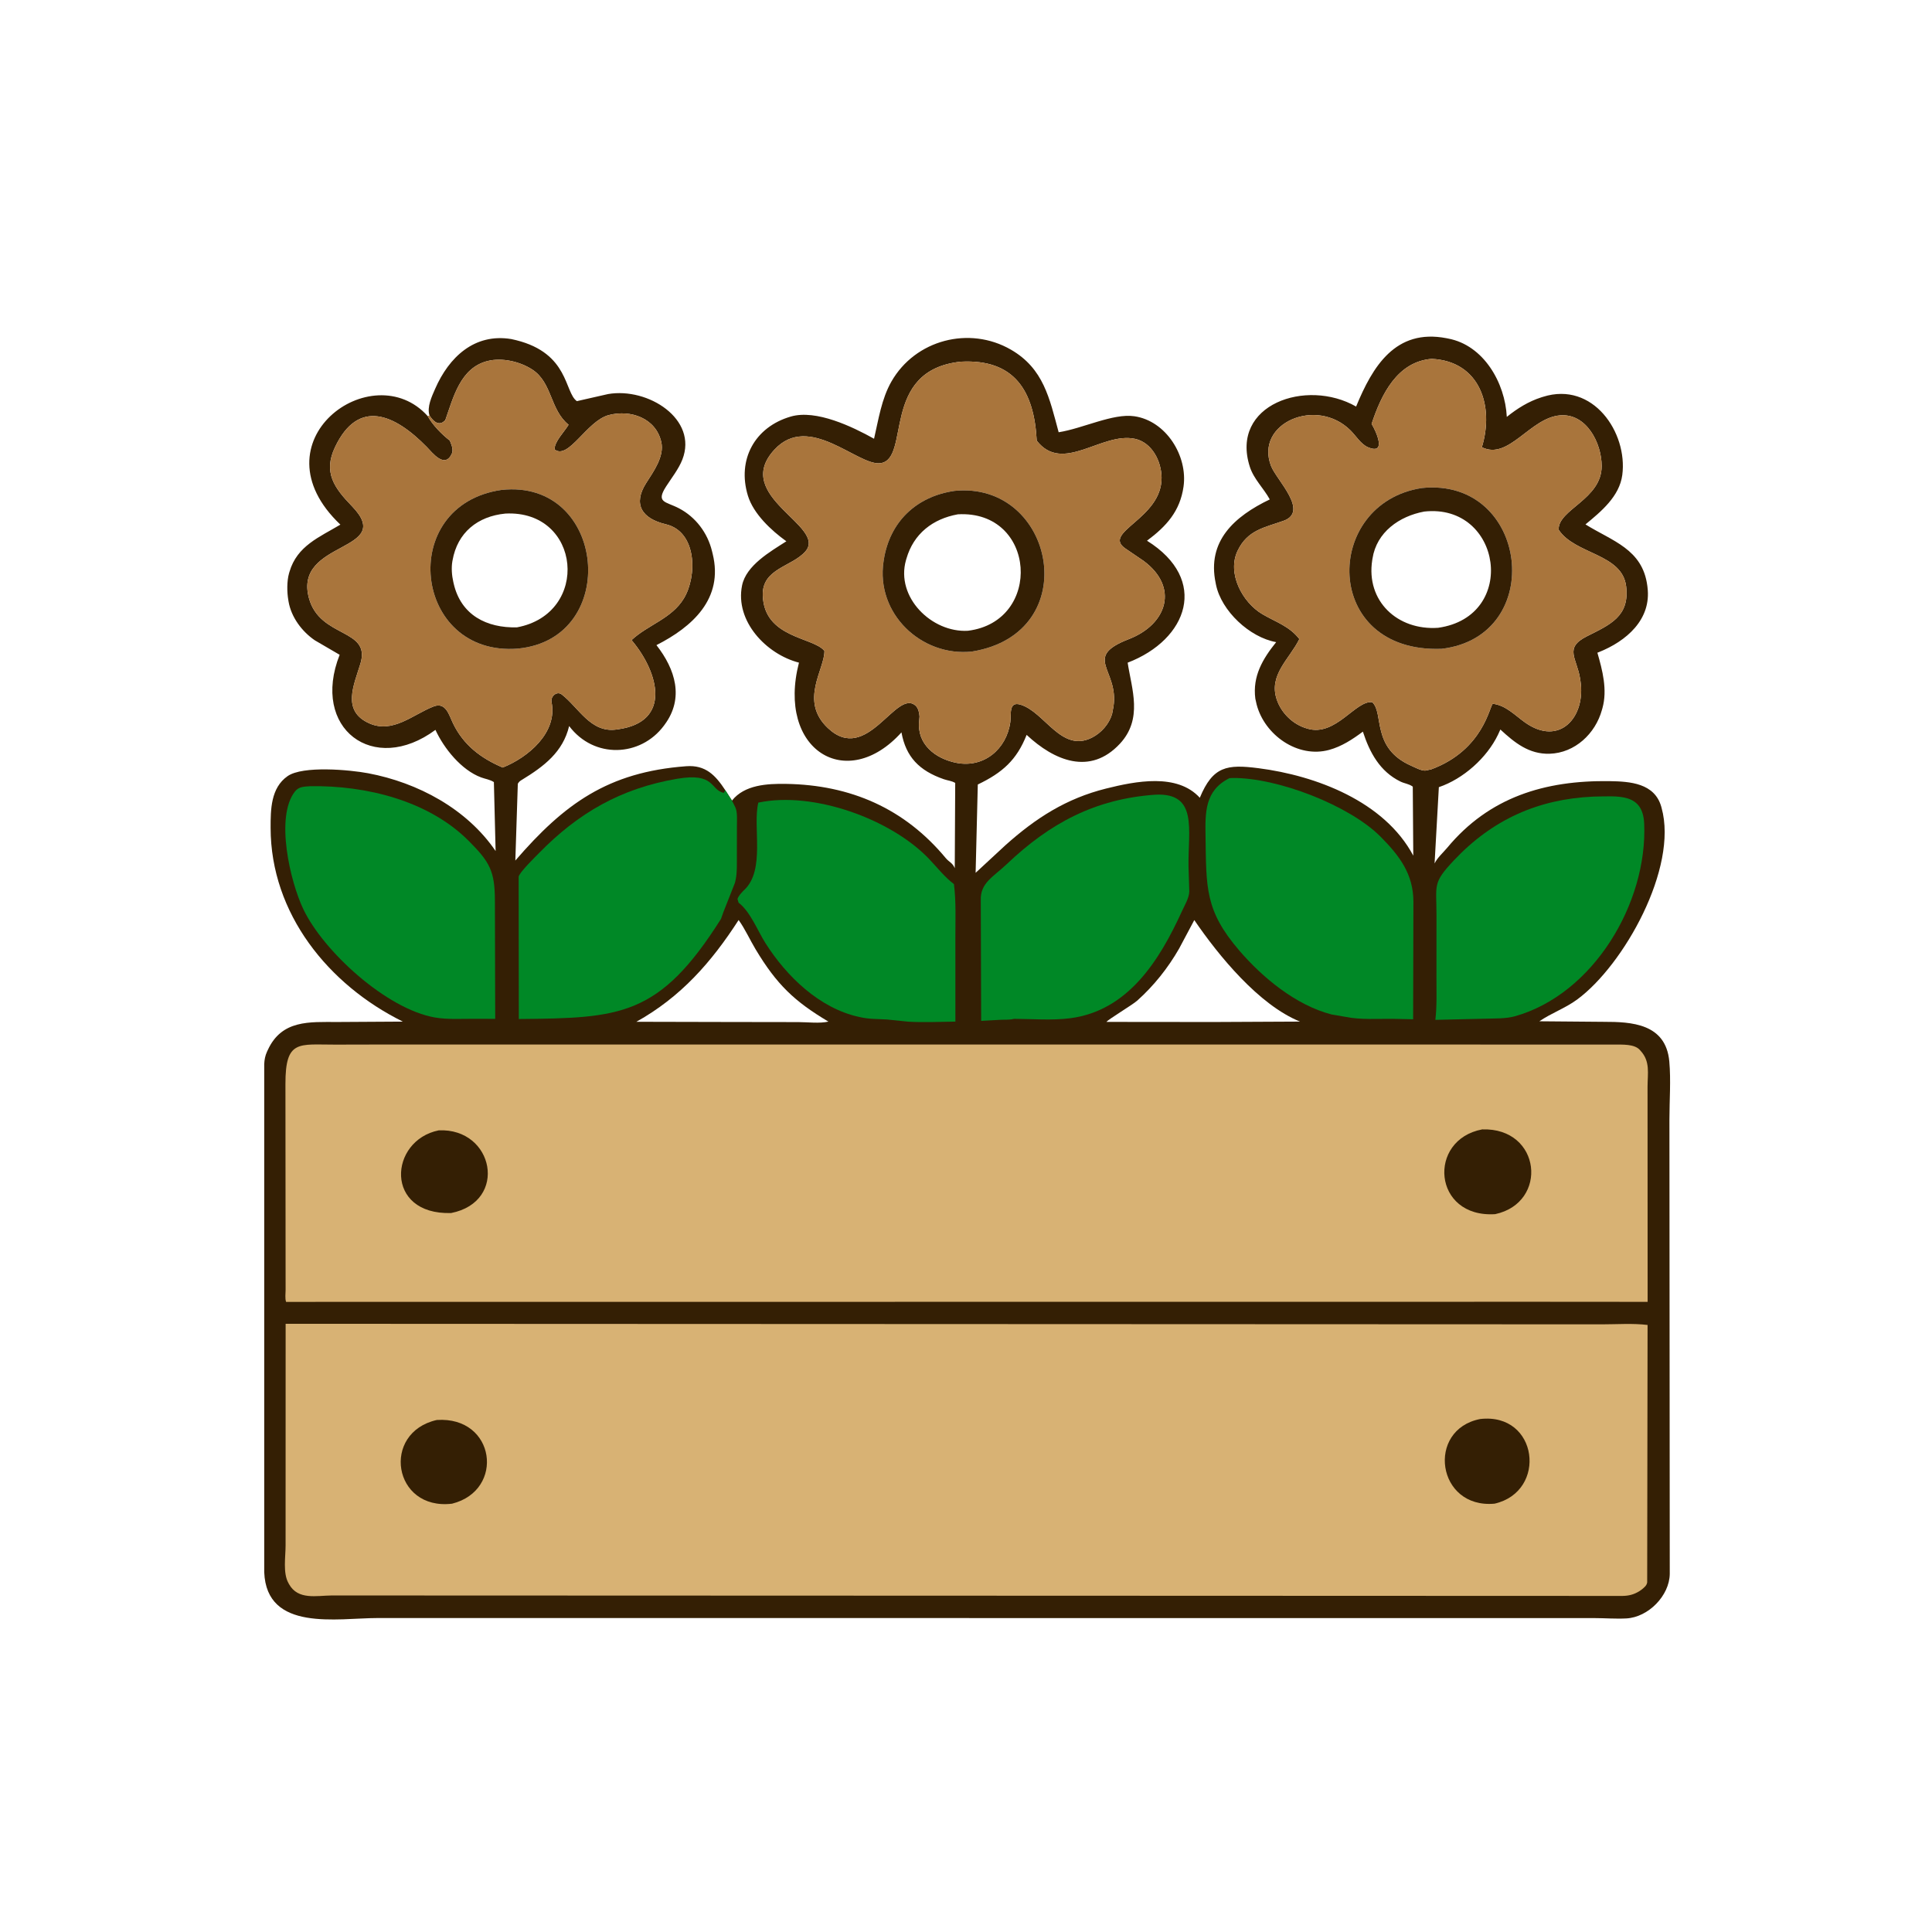 <?xml version="1.0" encoding="UTF-8"?> <svg xmlns="http://www.w3.org/2000/svg" width="221" height="221" viewBox="0 0 221 221" fill="none"> <path d="M83.731 91.578C85.164 89.764 87.774 89.636 89.902 89.668C97.325 89.781 103.494 92.504 108.183 98.156C108.574 98.626 108.955 98.683 109.214 99.314L109.266 89.557C108.846 89.311 108.413 89.289 107.964 89.134C105.145 88.157 103.627 86.578 103.117 83.776C96.841 90.738 88.82 85.784 91.393 75.799C87.664 74.841 84.055 71.058 84.884 66.972C85.351 64.668 88.121 63.092 89.952 61.918C88.226 60.681 86.188 58.78 85.554 56.707C84.294 52.584 86.332 48.841 90.465 47.647C93.367 46.81 97.518 48.816 99.982 50.188C100.493 47.989 100.833 45.633 101.968 43.646C104.701 38.864 110.882 37.255 115.628 39.991C119.385 42.156 120.055 45.583 121.099 49.445C123.877 49.01 127.303 47.262 129.749 47.613C133.392 48.136 135.881 52.153 135.383 55.666C134.985 58.473 133.424 60.202 131.204 61.852C138.338 66.302 135.883 73.163 128.992 75.803C129.458 78.843 130.758 82.224 128.101 85.078C124.694 88.738 120.598 87.019 117.435 84.061C116.303 86.93 114.675 88.385 111.849 89.739L111.601 99.841L115.008 96.686C118.489 93.571 121.967 91.34 126.523 90.202C129.9 89.359 134.657 88.413 137.245 91.256C138.743 87.642 140.352 87.412 143.957 87.874C150.529 88.718 158.362 91.668 161.664 97.877L161.606 89.982C161.143 89.648 160.684 89.639 160.198 89.402C157.836 88.25 156.671 86.067 155.899 83.691C154.719 84.57 153.479 85.386 152.046 85.779C148.442 86.766 144.645 84.072 143.743 80.576L143.595 79.917C143.265 77.347 144.432 75.377 145.981 73.453C142.935 72.909 139.713 69.881 139.098 66.89L139.061 66.701C138.043 61.892 141.198 59.074 145.248 57.128C144.551 55.85 143.418 54.804 142.965 53.392C140.682 46.265 149.436 43.245 155.124 46.506C157.005 41.937 159.614 37.555 165.46 38.687L165.642 38.724C169.728 39.487 172.167 43.799 172.362 47.688C173.56 46.723 174.849 45.917 176.324 45.448L176.513 45.39C182.223 43.586 186.21 49.488 185.572 54.333C185.248 56.786 183.151 58.512 181.361 59.986C184.437 61.903 187.884 62.806 188.434 66.999L188.455 67.174C188.927 70.866 186.037 73.348 182.867 74.608L182.724 74.663C183.306 76.681 183.887 78.913 183.301 81.006L183.245 81.202C182.5 83.92 180.154 86.131 177.263 86.22C174.908 86.293 173.253 84.957 171.626 83.448L171.356 84.039C170.075 86.7 167.385 89.093 164.589 90.043L164.101 98.769C164.414 98.113 165.084 97.529 165.561 96.957C170.351 91.199 176.693 89.243 184.136 89.355C186.467 89.389 189.256 89.588 190.026 92.262L190.07 92.425C191.972 99.269 185.762 110.391 180.414 114.331C179.045 115.339 177.461 115.881 176.088 116.823L183.445 116.886C186.589 116.883 190.563 117.057 190.952 121.43C191.143 123.575 190.965 125.902 190.964 128.06L191.003 180.042C190.965 182.536 188.545 184.997 186.037 185.131C184.83 185.195 183.574 185.095 182.361 185.092L43.197 185.086C38.578 185.09 30.49 186.697 30.224 179.837L30.224 121.722C30.247 121.211 30.332 120.765 30.545 120.297L30.636 120.104C32.231 116.639 35.401 116.908 38.578 116.906L46.085 116.861C37.569 112.661 30.966 104.5 30.955 94.701C30.952 92.62 30.968 90.127 32.896 88.782C34.644 87.563 40.016 88.056 42.115 88.452C47.799 89.526 53.392 92.513 56.693 97.349L56.495 89.462C56.02 89.162 55.547 89.117 55.034 88.927C52.779 88.09 50.784 85.611 49.81 83.489C42.723 88.741 35.52 83.335 38.853 74.901L36.01 73.243C34.533 72.231 33.317 70.604 33.008 68.816L32.978 68.631C32.821 67.719 32.81 66.477 33.061 65.583L33.118 65.394C33.987 62.441 36.52 61.454 38.936 60.012C28.919 50.505 42.584 40.544 48.922 47.594L49.128 47.523C48.82 46.546 49.393 45.353 49.777 44.473C51.346 40.878 54.257 38.088 58.484 38.785L59.049 38.915C65.112 40.431 64.551 44.879 65.987 45.887L69.562 45.075C74.136 44.291 79.855 47.94 78.056 52.565C77.636 53.644 76.82 54.675 76.197 55.642C74.988 57.52 76.142 57.347 77.666 58.144C79.575 59.141 80.942 60.958 81.445 63.041L81.524 63.363C82.787 68.495 79.185 71.716 75.09 73.795C77.252 76.557 78.28 79.861 76.023 82.899L75.926 83.031C73.261 86.587 67.95 86.831 65.104 83.052C64.391 86.024 62.239 87.655 59.689 89.212L59.593 89.27C59.415 89.385 59.343 89.475 59.233 89.651L58.949 98.436C64.536 91.968 69.525 88.318 78.491 87.648C80.717 87.481 81.843 88.684 82.969 90.395L83.731 91.578ZM109.912 41.372C100.617 42.349 104.247 52.577 100.68 52.988C98.094 53.286 92.544 47.151 88.59 51.432C83.641 56.789 94.685 60.168 92.124 63.083C90.574 64.846 87.159 65.023 87.254 68.102C87.404 73.021 93.06 72.861 94.307 74.458C94.334 76.591 91.404 80.163 94.695 83.277C99.204 87.542 102.518 78.68 104.753 80.739C105.047 81.01 105.165 81.576 105.185 81.958L105.144 82.471C104.857 85.12 106.995 86.8 109.439 87.269C112.545 87.86 115.135 85.702 115.568 82.605C115.691 81.721 115.351 80.183 116.741 80.607C119.513 81.452 121.398 86.129 124.888 84.386C125.962 83.85 126.858 82.837 127.207 81.688L127.372 80.809C128.007 76.577 123.756 75.189 129.124 73.11C133.545 71.398 134.872 67.147 130.802 64.15L128.738 62.747C125.978 60.868 132.92 59.364 132.872 54.632C132.853 52.779 131.789 50.613 129.816 50.195C126.004 49.389 121.571 54.243 118.591 50.407C118.295 44.728 116.06 41.05 109.912 41.372ZM163.763 41.05C159.833 41.374 158.002 45.124 156.897 48.492C157.397 49.298 158.683 52.085 156.485 51.16C155.682 50.823 155.093 49.84 154.492 49.242C150.579 45.343 143.519 48.429 145.389 53.293C146.009 54.907 149.808 58.521 146.805 59.582C144.617 60.356 142.71 60.631 141.573 62.992C140.331 65.57 142.112 68.908 144.404 70.255C145.947 71.162 147.49 71.622 148.632 73.099C147.514 75.385 145.077 77.204 146.054 80.043C146.585 81.584 147.895 82.859 149.455 83.316L149.581 83.355C152.799 84.29 155.085 80.066 156.971 80.325C158.334 81.574 156.826 85.572 161.434 87.596C161.848 87.778 162.599 88.189 163.052 88.147L163.71 88.008C169.747 85.772 170.395 80.672 170.768 80.504C172.255 80.685 173.271 81.804 174.437 82.634C178.407 85.462 181.438 81.996 180.781 77.857L180.751 77.657C180.381 75.266 178.863 74.128 181.522 72.787C184.135 71.468 186.436 70.534 186.013 67.066C185.554 63.308 180.135 63.432 178.291 60.592C178.209 58.265 183.218 57.13 183.214 53.308C183.212 50.685 181.476 47.256 178.446 47.513C174.999 47.806 172.573 52.69 169.509 51.156C170.933 46.502 169.323 41.315 163.763 41.05ZM50.936 48.065L50.669 48.29C50.016 48.69 49.456 48.037 49.128 47.523L48.922 47.594C49.492 48.627 50.528 49.676 51.451 50.396L51.489 50.484C51.666 50.928 51.892 51.46 51.674 51.92C50.858 53.637 49.478 51.802 48.812 51.122C45.173 47.403 41.002 45.516 38.325 51.144C36.94 54.054 38.259 55.832 40.256 57.897C45.37 63.181 33.526 61.753 35.341 68.423C36.598 73.04 42.467 71.852 41.229 75.917C40.484 78.366 39.064 81.306 42.215 82.73C44.932 83.958 47.242 81.724 49.595 80.813C51.003 80.268 51.36 81.794 51.827 82.756C53.031 85.239 55.014 86.736 57.505 87.797C60.393 86.649 63.811 83.81 63.09 80.299C62.959 79.663 63.695 79.004 64.26 79.441C66.191 80.935 67.553 83.834 70.471 83.454L70.681 83.425C76.877 82.581 75.333 76.948 72.356 73.357L72.241 73.22C74.121 71.463 76.827 70.774 78.231 68.448C79.766 65.906 79.73 60.814 76.175 59.974C73.402 59.319 72.379 57.673 73.91 55.264C74.752 53.938 76.02 52.212 75.643 50.556C75.023 47.834 72.144 46.819 69.632 47.483C67.126 48.147 65.037 52.633 63.45 51.419C63.36 50.569 64.605 49.337 65.039 48.586C62.902 46.864 63.187 43.77 60.883 42.271C59.485 41.361 57.442 40.887 55.797 41.291C52.661 42.06 51.864 45.446 50.936 48.065ZM136.615 105.246L134.879 108.506C133.611 110.72 131.991 112.76 130.086 114.461C129.533 114.955 126.805 116.581 126.565 116.895L138.836 116.907L148.709 116.859C144.007 114.962 139.387 109.311 136.615 105.246ZM84.491 105.24C81.357 110.101 77.869 114.049 72.794 116.881L83.232 116.905L91.316 116.917C92.352 116.918 93.778 117.094 94.762 116.86C90.859 114.538 88.846 112.613 86.431 108.588C85.774 107.494 85.235 106.274 84.491 105.24Z" fill="#341F04"></path> <path d="M182.24 91.125C185.056 91.086 187.925 90.663 188.077 94.216C188.467 103.302 182.264 113.734 173.287 116.25C172.233 116.545 170.987 116.488 169.897 116.528L164.191 116.659C164.375 115.086 164.313 113.456 164.315 111.874L164.319 104.708C164.322 101.192 163.842 101.039 166.297 98.431C170.696 93.756 175.934 91.408 182.24 91.125Z" fill="#008826"></path> <path d="M85.012 101.916L85.142 101.795C87.577 99.49 86.072 94.536 86.745 91.811C93.034 90.474 101.903 93.689 106.249 98.226C107.17 99.187 108.054 100.335 109.121 101.131C109.378 103.149 109.281 105.249 109.284 107.281L109.287 116.861C107.511 116.882 105.691 116.971 103.918 116.871L101.464 116.619C100.432 116.554 99.427 116.593 98.414 116.356L98.264 116.324C93.716 115.334 89.955 111.663 87.553 107.873C86.648 106.444 85.843 104.3 84.486 103.257L84.362 102.838C84.486 102.462 84.755 102.206 85.012 101.916Z" fill="#008826"></path> <path d="M132.144 90.905C137.07 90.645 135.887 94.924 135.953 99.109L136.041 101.968C136.035 102.697 135.494 103.593 135.19 104.258C132.652 109.813 129.066 115.613 122.423 116.475C120.361 116.742 118.064 116.553 115.976 116.545C115.535 116.668 115.022 116.633 114.566 116.647L112.235 116.778L112.191 103.007C112.11 100.987 113.634 100.302 115.167 98.844C120.082 94.171 125.256 91.389 132.144 90.905Z" fill="#008826"></path> <path d="M35.485 89.933C41.845 89.828 49.013 91.576 53.611 96.184C56.024 98.601 56.599 99.638 56.612 102.996L56.646 116.546L54.252 116.539C52.801 116.532 51.19 116.638 49.763 116.392C44.212 115.435 37 108.819 34.705 104.016C33.182 100.828 31.455 93.421 33.748 90.527C34.201 89.956 34.822 89.989 35.485 89.933Z" fill="#008826"></path> <path d="M140.633 89.015L140.984 88.994C146.13 88.937 154.384 92.141 157.922 95.709C160.083 97.888 161.67 99.964 161.679 103.139L161.647 116.594L159.302 116.543C157.59 116.527 155.608 116.669 153.932 116.321L152.324 116.046C148.231 114.992 144.388 111.806 141.719 108.683C137.834 104.135 137.989 101.559 137.9 95.624C137.859 92.948 137.81 90.415 140.633 89.015Z" fill="#008826"></path> <path d="M82.475 105.112C75.415 116.294 70.98 116.46 59.347 116.564L59.328 100.289C59.407 99.795 61.266 97.98 61.653 97.585C66.154 92.985 71.03 90.18 77.442 89.086C81.848 88.333 81.195 90.345 82.794 90.699L82.968 90.395L83.73 91.578L84.098 92.319C84.384 92.837 84.29 93.954 84.295 94.54L84.29 98.115C84.286 98.933 84.321 99.779 84.161 100.583L84.079 100.96L82.731 104.382L82.475 105.112Z" fill="#008826"></path> <path d="M50.937 48.065C51.864 45.446 52.662 42.06 55.797 41.29C57.442 40.887 59.485 41.361 60.883 42.271C63.187 43.77 62.902 46.864 65.039 48.585C64.605 49.337 63.36 50.569 63.451 51.419C65.038 52.633 67.126 48.147 69.632 47.483C72.144 46.819 75.023 47.834 75.643 50.556C76.021 52.212 74.752 53.938 73.91 55.263C72.379 57.673 73.402 59.318 76.175 59.974C79.73 60.814 79.766 65.906 78.231 68.448C76.827 70.774 74.121 71.462 72.241 73.22L72.356 73.357C75.333 76.948 76.877 82.58 70.681 83.425L70.471 83.454C67.553 83.834 66.191 80.935 64.261 79.441C63.696 79.003 62.96 79.662 63.09 80.299C63.811 83.81 60.393 86.649 57.505 87.797C55.015 86.736 53.031 85.239 51.827 82.756C51.36 81.794 51.004 80.267 49.595 80.813C47.242 81.723 44.932 83.958 42.215 82.73C39.064 81.305 40.484 78.365 41.229 75.917C42.467 71.852 36.598 73.04 35.342 68.423C33.526 61.753 45.37 63.181 40.256 57.896C38.259 55.832 36.941 54.053 38.325 51.144C41.003 45.516 45.173 47.402 48.812 51.121C49.478 51.802 50.858 53.637 51.674 51.92C51.893 51.459 51.666 50.927 51.489 50.484L51.451 50.395C50.528 49.676 49.492 48.627 48.922 47.594L49.128 47.523C49.456 48.037 50.016 48.69 50.67 48.29L50.937 48.065ZM57.369 56.042C45.314 57.782 47.268 75.157 59.252 74.194L59.269 74.19C71.038 73.042 69.361 54.737 57.369 56.042Z" fill="#A9753C"></path> <path d="M57.368 56.042C69.361 54.737 71.038 73.042 59.269 74.19L59.252 74.194C47.267 75.157 45.314 57.782 57.368 56.042ZM57.81 58.747C54.613 59.059 52.324 60.932 51.766 64.099L51.743 64.221C51.619 64.958 51.684 65.831 51.851 66.554L51.896 66.754C52.729 70.367 55.666 71.844 59.127 71.764C67.576 70.202 66.495 58.303 57.81 58.747Z" fill="#341F04"></path> <path d="M163.763 41.05C169.323 41.315 170.933 46.502 169.509 51.156C172.573 52.69 174.999 47.805 178.446 47.513C181.476 47.256 183.212 50.685 183.214 53.308C183.218 57.13 178.209 58.265 178.291 60.592C180.135 63.432 185.554 63.308 186.013 67.066C186.436 70.534 184.135 71.468 181.522 72.786C178.863 74.128 180.381 75.266 180.751 77.657L180.781 77.857C181.438 81.996 178.407 85.462 174.437 82.634C173.271 81.803 172.255 80.685 170.768 80.504C170.395 80.672 169.747 85.772 163.71 88.008L163.052 88.147C162.599 88.189 161.848 87.778 161.434 87.596C156.826 85.572 158.334 81.574 156.971 80.325C155.085 80.066 152.799 84.29 149.581 83.355L149.455 83.316C147.895 82.859 146.585 81.584 146.054 80.043C145.077 77.204 147.514 75.385 148.632 73.099C147.49 71.622 145.947 71.162 144.404 70.255C142.112 68.908 140.331 65.57 141.573 62.992C142.71 60.631 144.617 60.355 146.805 59.582C149.808 58.521 146.009 54.907 145.389 53.293C143.519 48.429 150.579 45.343 154.492 49.242C155.093 49.84 155.682 50.823 156.485 51.16C158.683 52.084 157.397 49.298 156.897 48.492C158.002 45.124 159.833 41.374 163.763 41.05ZM162.652 55.823C151.282 57.562 151.189 74.731 164.913 74.218C177.011 72.776 174.861 54.573 162.652 55.823Z" fill="#A9753C"></path> <path d="M162.652 55.823C174.861 54.573 177.011 72.776 164.912 74.218C151.189 74.731 151.282 57.563 162.652 55.823ZM162.916 58.517C160.055 59.05 157.471 60.871 157 63.883L156.971 64.057C156.229 68.762 159.86 72.136 164.5 71.814C173.707 70.526 171.789 57.54 162.916 58.517Z" fill="#341F04"></path> <path d="M109.912 41.372C116.06 41.05 118.295 44.728 118.591 50.407C121.571 54.243 126.005 49.389 129.816 50.195C131.789 50.612 132.853 52.779 132.872 54.632C132.92 59.363 125.978 60.868 128.739 62.747L130.802 64.15C134.872 67.147 133.545 71.398 129.124 73.11C123.757 75.189 128.008 76.576 127.373 80.809L127.207 81.688C126.858 82.837 125.962 83.85 124.888 84.386C121.398 86.129 119.514 81.451 116.742 80.607C115.352 80.183 115.692 81.721 115.568 82.605C115.136 85.702 112.546 87.86 109.44 87.269C106.995 86.799 104.857 85.119 105.145 82.471L105.186 81.958C105.165 81.576 105.047 81.01 104.754 80.739C102.519 78.68 99.204 87.542 94.696 83.277C91.404 80.163 94.334 76.591 94.308 74.458C93.06 72.861 87.404 73.021 87.254 68.102C87.159 65.023 90.575 64.846 92.124 63.083C94.685 60.168 83.642 56.789 88.59 51.432C92.544 47.15 98.095 53.286 100.68 52.988C104.248 52.577 100.617 42.349 109.912 41.372ZM109.192 56.151C104.812 56.784 101.775 59.691 101.097 64.045L101.068 64.22C100.16 70.188 105.395 75.143 111.18 74.531C124.178 72.423 120.64 55.006 109.192 56.151Z" fill="#A9753C"></path> <path d="M109.191 56.151C120.64 55.006 124.178 72.423 111.18 74.531C105.395 75.144 100.16 70.188 101.068 64.221L101.096 64.045C101.774 59.691 104.811 56.784 109.191 56.151ZM109.568 58.832C106.674 59.357 104.511 61.062 103.692 63.883L103.636 64.071C102.429 68.314 106.58 72.393 110.716 72.153C119.334 71.09 118.551 58.327 109.568 58.832Z" fill="#341F04"></path> <path d="M44.557 119.479L184.722 119.485C185.583 119.499 186.936 119.409 187.564 120.085L187.665 120.198C188.789 121.421 188.465 122.771 188.462 124.307L188.471 148.918L176.406 148.909L32.726 148.922C32.585 148.549 32.67 147.963 32.67 147.554L32.651 124.023C32.636 118.869 34.184 119.507 38.388 119.493L44.557 119.479Z" fill="#D8B274"></path> <path d="M50.19 129.3C56.505 129.016 58.18 137.454 51.606 138.758C43.933 138.994 44.477 130.445 50.19 129.3Z" fill="#341F04"></path> <path d="M169.549 129.19C176.308 128.976 177.154 137.574 171.032 138.886C163.886 139.344 163.237 130.376 169.549 129.19Z" fill="#341F04"></path> <path d="M32.673 151.427L183.269 151.49C184.959 151.491 186.792 151.354 188.465 151.562L188.42 181.001C188.375 181.373 188.062 181.606 187.791 181.828L187.494 182.033C186.875 182.406 186.315 182.544 185.596 182.557L37.95 182.504C36.205 182.52 34.087 183.049 33.065 181.214L32.992 181.079C32.346 179.938 32.67 178.055 32.668 176.794L32.673 151.427Z" fill="#D8B274"></path> <path d="M49.965 162.431C56.696 161.984 57.794 170.48 51.713 172.005C44.948 172.815 43.575 163.874 49.965 162.431Z" fill="#341F04"></path> <path d="M169.308 162.322C175.965 161.547 177.042 170.613 170.964 172.003C164.348 172.613 163.109 163.542 169.308 162.322Z" fill="#341F04"></path> </svg> 